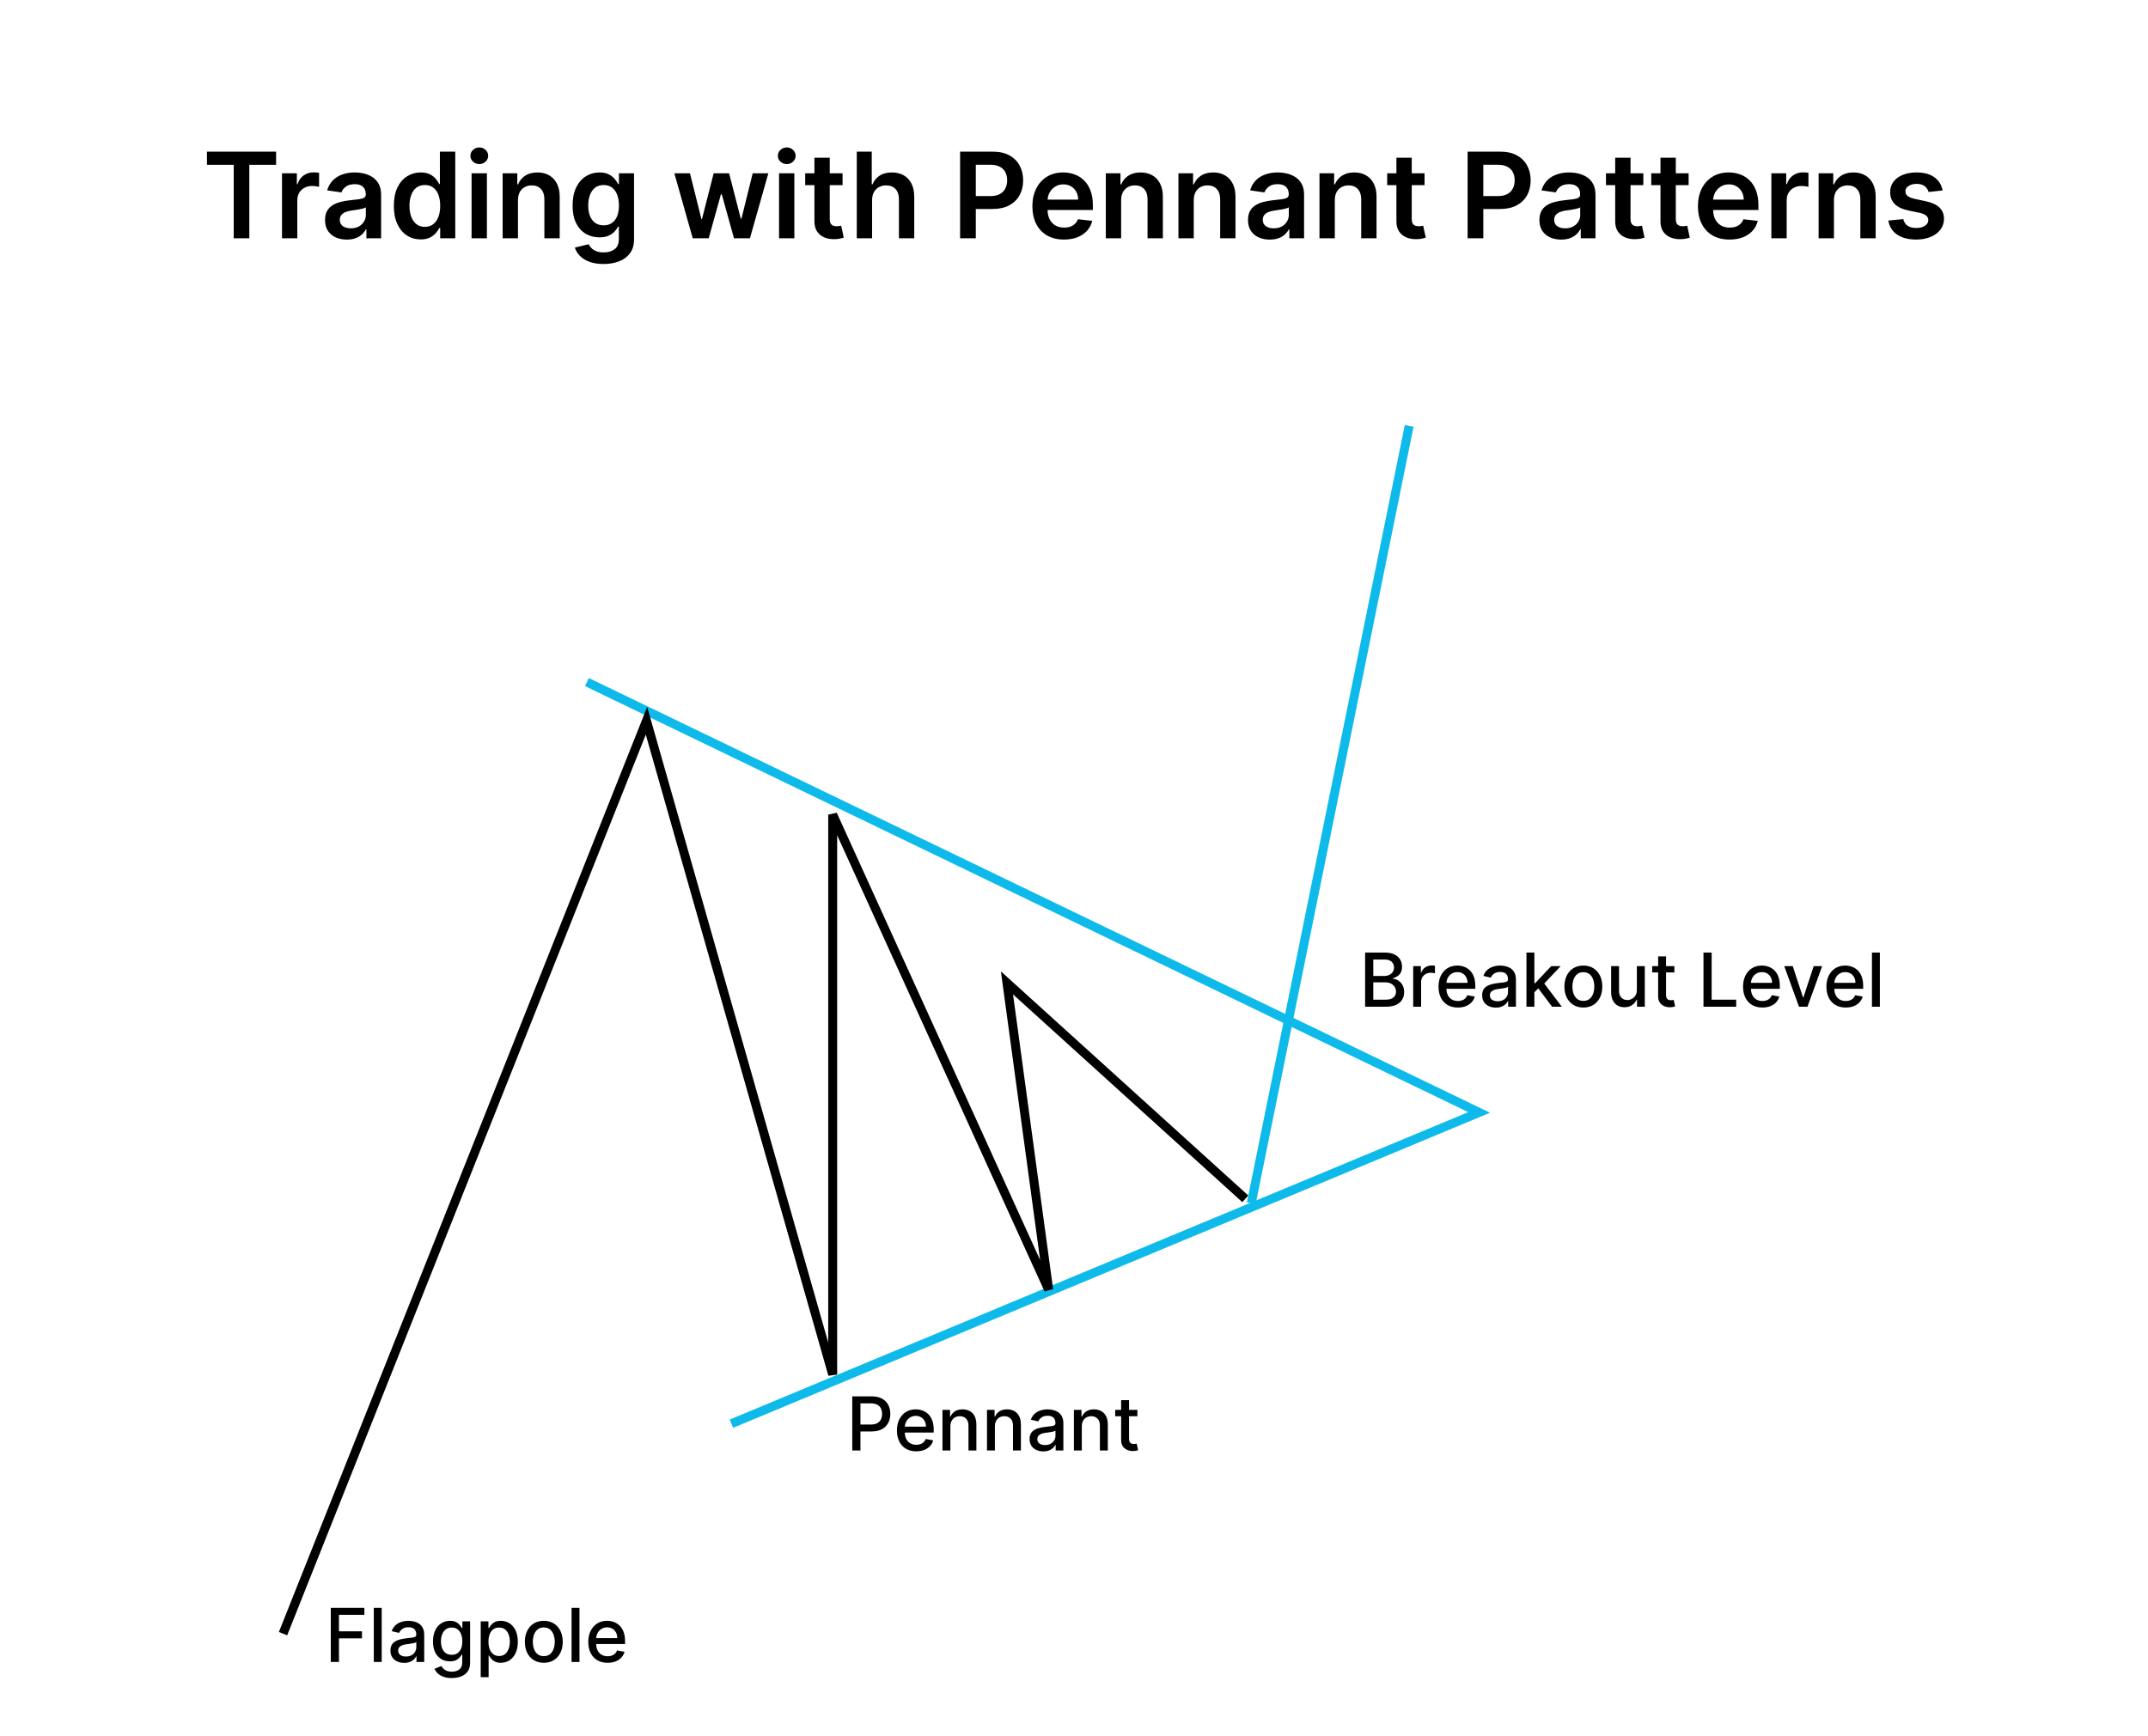 <?xml version="1.0" encoding="UTF-8"?> <svg xmlns="http://www.w3.org/2000/svg" width="721" height="583" viewBox="0 0 721 583" fill="none"><path d="M69.466 55.327V50.909H92.676V55.327H83.685V80H78.457V55.327H69.466ZM94.658 80V58.182H99.644V61.818H99.871C100.268 60.559 100.95 59.588 101.916 58.906C102.892 58.215 104.004 57.869 105.254 57.869C105.538 57.869 105.856 57.883 106.206 57.912C106.566 57.931 106.864 57.964 107.101 58.011V62.742C106.883 62.666 106.537 62.599 106.064 62.543C105.6 62.476 105.15 62.443 104.714 62.443C103.777 62.443 102.934 62.647 102.186 63.054C101.447 63.452 100.865 64.006 100.439 64.716C100.013 65.426 99.8 66.245 99.8 67.173V80H94.658ZM116.405 80.44C115.022 80.44 113.777 80.194 112.669 79.702C111.571 79.2 110.699 78.461 110.055 77.486C109.421 76.51 109.104 75.308 109.104 73.878C109.104 72.647 109.331 71.629 109.786 70.824C110.24 70.019 110.86 69.375 111.646 68.892C112.432 68.409 113.318 68.044 114.303 67.798C115.297 67.543 116.324 67.358 117.385 67.244C118.663 67.112 119.7 66.993 120.496 66.889C121.291 66.776 121.869 66.605 122.229 66.378C122.598 66.141 122.783 65.776 122.783 65.284V65.199C122.783 64.129 122.465 63.3 121.831 62.713C121.196 62.126 120.283 61.832 119.089 61.832C117.83 61.832 116.831 62.107 116.092 62.656C115.363 63.206 114.871 63.854 114.615 64.602L109.814 63.92C110.193 62.595 110.818 61.487 111.689 60.597C112.56 59.697 113.625 59.025 114.885 58.58C116.144 58.125 117.536 57.898 119.061 57.898C120.112 57.898 121.159 58.021 122.2 58.267C123.242 58.513 124.194 58.92 125.055 59.489C125.917 60.047 126.608 60.81 127.129 61.776C127.66 62.742 127.925 63.949 127.925 65.398V80H122.982V77.003H122.811C122.499 77.609 122.058 78.177 121.49 78.707C120.931 79.228 120.226 79.65 119.374 79.972C118.531 80.284 117.541 80.44 116.405 80.44ZM117.74 76.662C118.772 76.662 119.667 76.458 120.425 76.051C121.182 75.635 121.765 75.085 122.172 74.403C122.589 73.722 122.797 72.978 122.797 72.173V69.602C122.636 69.735 122.361 69.858 121.973 69.972C121.594 70.085 121.168 70.185 120.695 70.27C120.221 70.355 119.752 70.431 119.288 70.497C118.824 70.563 118.422 70.62 118.081 70.668C117.314 70.772 116.627 70.942 116.021 71.179C115.415 71.416 114.937 71.747 114.587 72.173C114.236 72.59 114.061 73.13 114.061 73.793C114.061 74.74 114.407 75.454 115.098 75.938C115.789 76.421 116.67 76.662 117.74 76.662ZM141.192 80.383C139.478 80.383 137.944 79.943 136.589 79.062C135.235 78.182 134.165 76.903 133.379 75.227C132.593 73.551 132.2 71.515 132.2 69.119C132.2 66.695 132.598 64.65 133.393 62.983C134.198 61.307 135.283 60.043 136.646 59.19C138.01 58.329 139.53 57.898 141.206 57.898C142.484 57.898 143.536 58.115 144.359 58.551C145.183 58.977 145.837 59.493 146.32 60.099C146.803 60.696 147.177 61.26 147.442 61.79H147.655V50.909H152.811V80H147.754V76.562H147.442C147.177 77.093 146.793 77.656 146.291 78.253C145.789 78.84 145.126 79.342 144.303 79.758C143.479 80.175 142.442 80.383 141.192 80.383ZM142.626 76.165C143.715 76.165 144.643 75.871 145.411 75.284C146.178 74.688 146.76 73.859 147.158 72.798C147.555 71.738 147.754 70.502 147.754 69.091C147.754 67.68 147.555 66.454 147.158 65.412C146.769 64.37 146.192 63.561 145.425 62.983C144.667 62.405 143.734 62.117 142.626 62.117C141.481 62.117 140.524 62.415 139.757 63.011C138.99 63.608 138.412 64.432 138.024 65.483C137.636 66.534 137.442 67.737 137.442 69.091C137.442 70.454 137.636 71.671 138.024 72.742C138.422 73.802 139.004 74.64 139.771 75.256C140.548 75.862 141.5 76.165 142.626 76.165ZM158.29 80V58.182H163.433V80H158.29ZM160.876 55.085C160.061 55.085 159.361 54.815 158.773 54.276C158.186 53.726 157.893 53.068 157.893 52.301C157.893 51.525 158.186 50.867 158.773 50.327C159.361 49.778 160.061 49.503 160.876 49.503C161.7 49.503 162.4 49.778 162.978 50.327C163.565 50.867 163.859 51.525 163.859 52.301C163.859 53.068 163.565 53.726 162.978 54.276C162.4 54.815 161.7 55.085 160.876 55.085ZM173.862 67.216V80H168.72V58.182H173.635V61.889H173.891C174.393 60.668 175.193 59.697 176.291 58.977C177.399 58.258 178.768 57.898 180.396 57.898C181.902 57.898 183.214 58.22 184.331 58.864C185.458 59.508 186.329 60.44 186.945 61.662C187.57 62.883 187.877 64.365 187.868 66.108V80H182.726V66.903C182.726 65.445 182.347 64.304 181.589 63.48C180.841 62.656 179.804 62.244 178.479 62.244C177.579 62.244 176.779 62.443 176.078 62.841C175.387 63.229 174.842 63.793 174.445 64.531C174.056 65.27 173.862 66.165 173.862 67.216ZM202.584 88.636C200.737 88.636 199.151 88.385 197.825 87.883C196.5 87.391 195.434 86.728 194.629 85.895C193.824 85.062 193.266 84.138 192.953 83.125L197.584 82.003C197.792 82.429 198.095 82.85 198.493 83.267C198.891 83.693 199.426 84.044 200.098 84.318C200.78 84.602 201.637 84.744 202.669 84.744C204.127 84.744 205.335 84.389 206.291 83.679C207.248 82.978 207.726 81.823 207.726 80.213V76.079H207.47C207.205 76.61 206.817 77.154 206.305 77.713C205.804 78.272 205.136 78.74 204.303 79.119C203.479 79.498 202.442 79.688 201.192 79.688C199.516 79.688 197.996 79.294 196.632 78.508C195.278 77.713 194.198 76.529 193.393 74.957C192.598 73.376 192.2 71.397 192.2 69.02C192.2 66.624 192.598 64.602 193.393 62.955C194.198 61.297 195.283 60.043 196.646 59.19C198.01 58.329 199.53 57.898 201.206 57.898C202.484 57.898 203.536 58.115 204.359 58.551C205.193 58.977 205.856 59.493 206.348 60.099C206.84 60.696 207.214 61.26 207.47 61.79H207.754V58.182H212.825V80.355C212.825 82.221 212.38 83.764 211.49 84.986C210.6 86.207 209.383 87.121 207.839 87.727C206.296 88.333 204.544 88.636 202.584 88.636ZM202.626 75.653C203.715 75.653 204.643 75.388 205.411 74.858C206.178 74.328 206.76 73.565 207.158 72.571C207.555 71.577 207.754 70.383 207.754 68.992C207.754 67.618 207.555 66.416 207.158 65.383C206.769 64.351 206.192 63.551 205.425 62.983C204.667 62.405 203.734 62.117 202.626 62.117C201.481 62.117 200.524 62.415 199.757 63.011C198.99 63.608 198.412 64.427 198.024 65.469C197.636 66.501 197.442 67.675 197.442 68.992C197.442 70.327 197.636 71.496 198.024 72.5C198.422 73.494 199.004 74.271 199.771 74.829C200.548 75.379 201.5 75.653 202.626 75.653ZM232.52 80L226.355 58.182H231.597L235.432 73.523H235.631L239.551 58.182H244.736L248.656 73.438H248.869L252.648 58.182H257.903L251.724 80H246.369L242.278 65.256H241.98L237.889 80H232.52ZM261.494 80V58.182H266.636V80H261.494ZM264.079 55.085C263.264 55.085 262.564 54.815 261.977 54.276C261.389 53.726 261.096 53.068 261.096 52.301C261.096 51.525 261.389 50.867 261.977 50.327C262.564 49.778 263.264 49.503 264.079 49.503C264.903 49.503 265.603 49.778 266.181 50.327C266.768 50.867 267.062 51.525 267.062 52.301C267.062 53.068 266.768 53.726 266.181 54.276C265.603 54.815 264.903 55.085 264.079 55.085ZM282.818 58.182V62.159H270.276V58.182H282.818ZM273.372 52.955H278.514V73.438C278.514 74.129 278.618 74.659 278.827 75.028C279.045 75.388 279.329 75.635 279.679 75.767C280.029 75.9 280.418 75.966 280.844 75.966C281.166 75.966 281.459 75.942 281.724 75.895C281.999 75.847 282.207 75.805 282.349 75.767L283.216 79.787C282.941 79.882 282.548 79.986 282.037 80.099C281.535 80.213 280.92 80.279 280.19 80.298C278.902 80.336 277.742 80.142 276.71 79.716C275.678 79.28 274.859 78.608 274.253 77.699C273.656 76.79 273.363 75.653 273.372 74.29V52.955ZM292.729 67.216V80H287.587V50.909H292.616V61.889H292.871C293.383 60.658 294.174 59.688 295.244 58.977C296.323 58.258 297.696 57.898 299.363 57.898C300.878 57.898 302.199 58.215 303.326 58.849C304.453 59.484 305.324 60.412 305.94 61.633C306.565 62.855 306.877 64.347 306.877 66.108V80H301.735V66.903C301.735 65.436 301.356 64.294 300.599 63.48C299.851 62.656 298.799 62.244 297.445 62.244C296.536 62.244 295.722 62.443 295.002 62.841C294.292 63.229 293.733 63.793 293.326 64.531C292.928 65.27 292.729 66.165 292.729 67.216ZM322.268 80V50.909H333.177C335.412 50.909 337.287 51.326 338.802 52.159C340.326 52.992 341.477 54.138 342.254 55.597C343.04 57.045 343.433 58.693 343.433 60.54C343.433 62.405 343.04 64.062 342.254 65.511C341.468 66.96 340.308 68.101 338.773 68.935C337.239 69.758 335.35 70.171 333.106 70.171H325.876V65.838H332.396C333.702 65.838 334.772 65.611 335.606 65.156C336.439 64.702 337.055 64.077 337.452 63.281C337.86 62.486 338.063 61.572 338.063 60.54C338.063 59.508 337.86 58.599 337.452 57.812C337.055 57.026 336.434 56.416 335.592 55.98C334.758 55.535 333.683 55.312 332.367 55.312H327.538V80H322.268ZM357.129 80.426C354.942 80.426 353.053 79.972 351.462 79.062C349.88 78.144 348.663 76.847 347.811 75.171C346.959 73.485 346.533 71.501 346.533 69.219C346.533 66.974 346.959 65.005 347.811 63.31C348.673 61.605 349.875 60.279 351.419 59.332C352.963 58.376 354.776 57.898 356.859 57.898C358.204 57.898 359.473 58.115 360.666 58.551C361.869 58.977 362.929 59.64 363.848 60.54C364.776 61.439 365.505 62.585 366.036 63.977C366.566 65.36 366.831 67.008 366.831 68.921V70.497H348.947V67.031H361.902C361.893 66.046 361.679 65.171 361.263 64.403C360.846 63.627 360.264 63.016 359.516 62.571C358.777 62.126 357.915 61.903 356.93 61.903C355.879 61.903 354.956 62.159 354.161 62.67C353.365 63.172 352.745 63.835 352.3 64.659C351.864 65.474 351.642 66.368 351.632 67.344V70.369C351.632 71.638 351.864 72.727 352.328 73.636C352.792 74.536 353.441 75.227 354.274 75.71C355.107 76.184 356.083 76.421 357.2 76.421C357.948 76.421 358.625 76.316 359.232 76.108C359.838 75.89 360.363 75.573 360.808 75.156C361.253 74.74 361.589 74.224 361.817 73.608L366.618 74.148C366.315 75.417 365.737 76.525 364.885 77.472C364.042 78.409 362.963 79.138 361.646 79.659C360.33 80.171 358.824 80.426 357.129 80.426ZM376.323 67.216V80H371.181V58.182H376.096V61.889H376.352C376.853 60.668 377.654 59.697 378.752 58.977C379.86 58.258 381.228 57.898 382.857 57.898C384.363 57.898 385.674 58.22 386.792 58.864C387.919 59.508 388.79 60.44 389.406 61.662C390.031 62.883 390.338 64.365 390.329 66.108V80H385.187V66.903C385.187 65.445 384.808 64.304 384.05 63.48C383.302 62.656 382.265 62.244 380.94 62.244C380.04 62.244 379.24 62.443 378.539 62.841C377.848 63.229 377.303 63.793 376.906 64.531C376.517 65.27 376.323 66.165 376.323 67.216ZM400.698 67.216V80H395.556V58.182H400.471V61.889H400.727C401.228 60.668 402.029 59.697 403.127 58.977C404.235 58.258 405.603 57.898 407.232 57.898C408.738 57.898 410.049 58.22 411.167 58.864C412.294 59.508 413.165 60.44 413.781 61.662C414.406 62.883 414.713 64.365 414.704 66.108V80H409.562V66.903C409.562 65.445 409.183 64.304 408.425 63.48C407.677 62.656 406.64 62.244 405.315 62.244C404.415 62.244 403.615 62.443 402.914 62.841C402.223 63.229 401.678 63.793 401.281 64.531C400.892 65.27 400.698 66.165 400.698 67.216ZM426.21 80.44C424.827 80.44 423.582 80.194 422.474 79.702C421.375 79.2 420.504 78.461 419.86 77.486C419.226 76.51 418.908 75.308 418.908 73.878C418.908 72.647 419.136 71.629 419.59 70.824C420.045 70.019 420.665 69.375 421.451 68.892C422.237 68.409 423.122 68.044 424.107 67.798C425.102 67.543 426.129 67.358 427.19 67.244C428.468 67.112 429.505 66.993 430.3 66.889C431.096 66.776 431.674 66.605 432.033 66.378C432.403 66.141 432.587 65.776 432.587 65.284V65.199C432.587 64.129 432.27 63.3 431.636 62.713C431.001 62.126 430.087 61.832 428.894 61.832C427.635 61.832 426.636 62.107 425.897 62.656C425.168 63.206 424.675 63.854 424.42 64.602L419.619 63.92C419.997 62.595 420.622 61.487 421.494 60.597C422.365 59.697 423.43 59.025 424.69 58.58C425.949 58.125 427.341 57.898 428.866 57.898C429.917 57.898 430.963 58.021 432.005 58.267C433.047 58.513 433.998 58.92 434.86 59.489C435.722 60.047 436.413 60.81 436.934 61.776C437.464 62.742 437.729 63.949 437.729 65.398V80H432.786V77.003H432.616C432.303 77.609 431.863 78.177 431.295 78.707C430.736 79.228 430.031 79.65 429.178 79.972C428.335 80.284 427.346 80.44 426.21 80.44ZM427.545 76.662C428.577 76.662 429.472 76.458 430.229 76.051C430.987 75.635 431.569 75.085 431.977 74.403C432.393 73.722 432.602 72.978 432.602 72.173V69.602C432.441 69.735 432.166 69.858 431.778 69.972C431.399 70.085 430.973 70.185 430.499 70.27C430.026 70.355 429.557 70.431 429.093 70.497C428.629 70.563 428.227 70.62 427.886 70.668C427.119 70.772 426.432 70.942 425.826 71.179C425.22 71.416 424.742 71.747 424.391 72.173C424.041 72.59 423.866 73.13 423.866 73.793C423.866 74.74 424.211 75.454 424.903 75.938C425.594 76.421 426.475 76.662 427.545 76.662ZM448.042 67.216V80H442.9V58.182H447.815V61.889H448.07C448.572 60.668 449.372 59.697 450.471 58.977C451.579 58.258 452.947 57.898 454.576 57.898C456.082 57.898 457.393 58.22 458.511 58.864C459.638 59.508 460.509 60.44 461.124 61.662C461.749 62.883 462.057 64.365 462.048 66.108V80H456.906V66.903C456.906 65.445 456.527 64.304 455.769 63.48C455.021 62.656 453.984 62.244 452.658 62.244C451.759 62.244 450.959 62.443 450.258 62.841C449.567 63.229 449.022 63.793 448.624 64.531C448.236 65.27 448.042 66.165 448.042 67.216ZM478.17 58.182V62.159H465.627V58.182H478.17ZM468.724 52.955H473.866V73.438C473.866 74.129 473.97 74.659 474.178 75.028C474.396 75.388 474.68 75.635 475.031 75.767C475.381 75.9 475.769 75.966 476.195 75.966C476.517 75.966 476.811 75.942 477.076 75.895C477.351 75.847 477.559 75.805 477.701 75.767L478.567 79.787C478.293 79.882 477.9 79.986 477.388 80.099C476.887 80.213 476.271 80.279 475.542 80.298C474.254 80.336 473.094 80.142 472.062 79.716C471.03 79.28 470.21 78.608 469.604 77.699C469.008 76.79 468.714 75.653 468.724 74.29V52.955ZM492.619 80V50.909H503.528C505.763 50.909 507.638 51.326 509.153 52.159C510.678 52.992 511.829 54.138 512.605 55.597C513.391 57.045 513.784 58.693 513.784 60.54C513.784 62.405 513.391 64.062 512.605 65.511C511.819 66.96 510.659 68.101 509.125 68.935C507.591 69.758 505.702 70.171 503.457 70.171H496.227V65.838H502.747C504.054 65.838 505.124 65.611 505.957 65.156C506.791 64.702 507.406 64.077 507.804 63.281C508.211 62.486 508.415 61.572 508.415 60.54C508.415 59.508 508.211 58.599 507.804 57.812C507.406 57.026 506.786 56.416 505.943 55.98C505.11 55.535 504.035 55.312 502.719 55.312H497.889V80H492.619ZM524.022 80.44C522.639 80.44 521.394 80.194 520.286 79.702C519.188 79.2 518.317 78.461 517.673 77.486C517.038 76.51 516.721 75.308 516.721 73.878C516.721 72.647 516.948 71.629 517.403 70.824C517.857 70.019 518.478 69.375 519.263 68.892C520.049 68.409 520.935 68.044 521.92 67.798C522.914 67.543 523.942 67.358 525.002 67.244C526.281 67.112 527.317 66.993 528.113 66.889C528.908 66.776 529.486 66.605 529.846 66.378C530.215 66.141 530.4 65.776 530.4 65.284V65.199C530.4 64.129 530.083 63.3 529.448 62.713C528.814 62.126 527.9 61.832 526.707 61.832C525.447 61.832 524.448 62.107 523.71 62.656C522.98 63.206 522.488 63.854 522.232 64.602L517.431 63.92C517.81 62.595 518.435 61.487 519.306 60.597C520.177 59.697 521.243 59.025 522.502 58.58C523.762 58.125 525.154 57.898 526.678 57.898C527.729 57.898 528.776 58.021 529.817 58.267C530.859 58.513 531.811 58.92 532.673 59.489C533.534 60.047 534.226 60.81 534.746 61.776C535.277 62.742 535.542 63.949 535.542 65.398V80H530.599V77.003H530.428C530.116 77.609 529.675 78.177 529.107 78.707C528.549 79.228 527.843 79.65 526.991 79.972C526.148 80.284 525.158 80.44 524.022 80.44ZM525.357 76.662C526.389 76.662 527.284 76.458 528.042 76.051C528.799 75.635 529.382 75.085 529.789 74.403C530.206 73.722 530.414 72.978 530.414 72.173V69.602C530.253 69.735 529.978 69.858 529.59 69.972C529.211 70.085 528.785 70.185 528.312 70.27C527.838 70.355 527.37 70.431 526.906 70.497C526.442 70.563 526.039 70.62 525.698 70.668C524.931 70.772 524.245 70.942 523.638 71.179C523.032 71.416 522.554 71.747 522.204 72.173C521.853 72.59 521.678 73.13 521.678 73.793C521.678 74.74 522.024 75.454 522.715 75.938C523.406 76.421 524.287 76.662 525.357 76.662ZM551.607 58.182V62.159H539.065V58.182H551.607ZM542.161 52.955H547.303V73.438C547.303 74.129 547.407 74.659 547.616 75.028C547.834 75.388 548.118 75.635 548.468 75.767C548.818 75.9 549.207 75.966 549.633 75.966C549.955 75.966 550.248 75.942 550.513 75.895C550.788 75.847 550.996 75.805 551.138 75.767L552.005 79.787C551.73 79.882 551.337 79.986 550.826 80.099C550.324 80.213 549.709 80.279 548.979 80.298C547.692 80.336 546.531 80.142 545.499 79.716C544.467 79.28 543.648 78.608 543.042 77.699C542.445 76.79 542.152 75.653 542.161 74.29V52.955ZM566.803 58.182V62.159H554.26V58.182H566.803ZM557.357 52.955H562.499V73.438C562.499 74.129 562.603 74.659 562.811 75.028C563.029 75.388 563.313 75.635 563.663 75.767C564.014 75.9 564.402 75.966 564.828 75.966C565.15 75.966 565.444 75.942 565.709 75.895C565.983 75.847 566.192 75.805 566.334 75.767L567.2 79.787C566.926 79.882 566.533 79.986 566.021 80.099C565.519 80.213 564.904 80.279 564.175 80.298C562.887 80.336 561.727 80.142 560.695 79.716C559.662 79.28 558.843 78.608 558.237 77.699C557.641 76.79 557.347 75.653 557.357 74.29V52.955ZM580.528 80.426C578.34 80.426 576.451 79.972 574.86 79.062C573.279 78.144 572.062 76.847 571.21 75.171C570.357 73.485 569.931 71.501 569.931 69.219C569.931 66.974 570.357 65.005 571.21 63.31C572.071 61.605 573.274 60.279 574.817 59.332C576.361 58.376 578.174 57.898 580.258 57.898C581.603 57.898 582.871 58.115 584.065 58.551C585.267 58.977 586.328 59.64 587.246 60.54C588.174 61.439 588.904 62.585 589.434 63.977C589.964 65.36 590.229 67.008 590.229 68.921V70.497H572.346V67.031H585.3C585.291 66.046 585.078 65.171 584.661 64.403C584.245 63.627 583.662 63.016 582.914 62.571C582.175 62.126 581.314 61.903 580.329 61.903C579.278 61.903 578.354 62.159 577.559 62.67C576.763 63.172 576.143 63.835 575.698 64.659C575.263 65.474 575.04 66.368 575.031 67.344V70.369C575.031 71.638 575.263 72.727 575.727 73.636C576.191 74.536 576.839 75.227 577.673 75.71C578.506 76.184 579.481 76.421 580.599 76.421C581.347 76.421 582.024 76.316 582.63 76.108C583.236 75.89 583.762 75.573 584.207 75.156C584.652 74.74 584.988 74.224 585.215 73.608L590.016 74.148C589.713 75.417 589.136 76.525 588.283 77.472C587.441 78.409 586.361 79.138 585.045 79.659C583.728 80.171 582.223 80.426 580.528 80.426ZM594.58 80V58.182H599.565V61.818H599.793C600.19 60.559 600.872 59.588 601.838 58.906C602.813 58.215 603.926 57.869 605.176 57.869C605.46 57.869 605.777 57.883 606.128 57.912C606.488 57.931 606.786 57.964 607.023 58.011V62.742C606.805 62.666 606.459 62.599 605.986 62.543C605.522 62.476 605.072 62.443 604.636 62.443C603.699 62.443 602.856 62.647 602.108 63.054C601.369 63.452 600.787 64.006 600.361 64.716C599.935 65.426 599.722 66.245 599.722 67.173V80H594.58ZM615.581 67.216V80H610.439V58.182H615.354V61.889H615.609C616.111 60.668 616.911 59.697 618.01 58.977C619.118 58.258 620.486 57.898 622.115 57.898C623.621 57.898 624.932 58.22 626.05 58.864C627.177 59.508 628.048 60.44 628.663 61.662C629.288 62.883 629.596 64.365 629.587 66.108V80H624.445V66.903C624.445 65.445 624.066 64.304 623.308 63.48C622.56 62.656 621.523 62.244 620.197 62.244C619.298 62.244 618.498 62.443 617.797 62.841C617.106 63.229 616.561 63.793 616.163 64.531C615.775 65.27 615.581 66.165 615.581 67.216ZM652.058 63.949L647.371 64.46C647.238 63.987 647.006 63.542 646.675 63.125C646.353 62.708 645.917 62.372 645.368 62.117C644.819 61.861 644.146 61.733 643.351 61.733C642.281 61.733 641.381 61.965 640.652 62.429C639.932 62.893 639.577 63.494 639.587 64.233C639.577 64.867 639.809 65.383 640.283 65.781C640.766 66.179 641.561 66.506 642.669 66.761L646.391 67.557C648.455 68.002 649.989 68.707 650.993 69.673C652.006 70.639 652.518 71.903 652.527 73.466C652.518 74.839 652.115 76.051 651.32 77.102C650.534 78.144 649.44 78.958 648.038 79.546C646.637 80.133 645.027 80.426 643.209 80.426C640.538 80.426 638.389 79.867 636.76 78.75C635.131 77.623 634.161 76.056 633.848 74.048L638.862 73.565C639.089 74.55 639.572 75.294 640.311 75.796C641.05 76.297 642.011 76.548 643.195 76.548C644.416 76.548 645.396 76.297 646.135 75.796C646.883 75.294 647.257 74.673 647.257 73.935C647.257 73.31 647.016 72.794 646.533 72.386C646.059 71.979 645.321 71.667 644.317 71.449L640.595 70.668C638.502 70.232 636.954 69.498 635.95 68.466C634.946 67.424 634.449 66.108 634.459 64.517C634.449 63.172 634.814 62.008 635.553 61.023C636.301 60.028 637.338 59.261 638.663 58.722C639.999 58.172 641.537 57.898 643.28 57.898C645.837 57.898 647.849 58.442 649.317 59.531C650.794 60.62 651.708 62.093 652.058 63.949Z" fill="black"></path><path d="M111.033 558V539.818H122.308V542.18H113.776V547.719H121.5V550.072H113.776V558H111.033ZM128.123 539.818V558H125.469V539.818H128.123ZM135.663 558.302C134.798 558.302 134.017 558.142 133.319 557.822C132.62 557.497 132.067 557.026 131.659 556.411C131.256 555.795 131.055 555.041 131.055 554.147C131.055 553.378 131.203 552.744 131.499 552.247C131.795 551.75 132.194 551.356 132.697 551.066C133.2 550.776 133.763 550.557 134.384 550.409C135.006 550.261 135.639 550.149 136.284 550.072C137.101 549.977 137.764 549.9 138.273 549.841C138.782 549.776 139.152 549.673 139.382 549.531C139.613 549.388 139.729 549.158 139.729 548.838V548.776C139.729 548.001 139.51 547.4 139.072 546.974C138.64 546.548 137.994 546.335 137.136 546.335C136.243 546.335 135.538 546.533 135.023 546.929C134.514 547.32 134.162 547.755 133.967 548.234L131.472 547.666C131.768 546.838 132.2 546.169 132.768 545.66C133.342 545.145 134.002 544.772 134.748 544.541C135.494 544.304 136.278 544.186 137.101 544.186C137.645 544.186 138.222 544.251 138.832 544.381C139.447 544.506 140.022 544.737 140.554 545.074C141.093 545.411 141.534 545.894 141.877 546.521C142.22 547.142 142.392 547.95 142.392 548.945V558H139.8V556.136H139.693C139.521 556.479 139.264 556.816 138.921 557.148C138.577 557.479 138.136 557.754 137.598 557.973C137.059 558.192 136.414 558.302 135.663 558.302ZM136.24 556.171C136.973 556.171 137.601 556.026 138.122 555.736C138.648 555.446 139.048 555.067 139.32 554.6C139.598 554.126 139.737 553.62 139.737 553.082V551.324C139.643 551.419 139.459 551.507 139.187 551.59C138.921 551.667 138.616 551.735 138.273 551.794C137.929 551.848 137.595 551.898 137.269 551.945C136.944 551.987 136.672 552.022 136.453 552.052C135.938 552.117 135.467 552.226 135.041 552.38C134.621 552.534 134.283 552.756 134.029 553.046C133.78 553.33 133.656 553.709 133.656 554.183C133.656 554.839 133.899 555.337 134.384 555.674C134.869 556.005 135.488 556.171 136.24 556.171ZM151.645 563.398C150.562 563.398 149.63 563.256 148.848 562.972C148.073 562.688 147.44 562.312 146.948 561.844C146.457 561.377 146.09 560.865 145.848 560.308L148.129 559.367C148.289 559.628 148.502 559.903 148.768 560.193C149.041 560.489 149.408 560.74 149.869 560.947C150.337 561.155 150.938 561.258 151.671 561.258C152.678 561.258 153.509 561.013 154.166 560.521C154.823 560.036 155.152 559.261 155.152 558.195V555.514H154.983C154.823 555.804 154.592 556.127 154.29 556.482C153.995 556.837 153.586 557.145 153.065 557.405C152.544 557.666 151.867 557.796 151.032 557.796C149.955 557.796 148.984 557.544 148.12 557.041C147.262 556.532 146.582 555.783 146.078 554.795C145.581 553.801 145.333 552.579 145.333 551.129C145.333 549.679 145.578 548.436 146.07 547.4C146.567 546.364 147.247 545.571 148.111 545.021C148.976 544.464 149.955 544.186 151.05 544.186C151.896 544.186 152.58 544.328 153.101 544.612C153.622 544.89 154.027 545.216 154.317 545.589C154.613 545.962 154.841 546.29 155.001 546.574H155.196V544.364H157.797V558.302C157.797 559.474 157.525 560.435 156.98 561.187C156.436 561.939 155.699 562.495 154.77 562.856C153.847 563.217 152.805 563.398 151.645 563.398ZM151.618 555.594C152.382 555.594 153.027 555.417 153.554 555.061C154.086 554.7 154.489 554.185 154.761 553.517C155.039 552.842 155.178 552.034 155.178 551.093C155.178 550.176 155.042 549.368 154.77 548.669C154.498 547.971 154.098 547.426 153.571 547.036C153.045 546.639 152.394 546.441 151.618 546.441C150.819 546.441 150.153 546.648 149.621 547.062C149.088 547.471 148.686 548.027 148.413 548.732C148.147 549.436 148.014 550.223 148.014 551.093C148.014 551.987 148.15 552.771 148.422 553.446C148.694 554.12 149.097 554.647 149.63 555.026C150.168 555.405 150.831 555.594 151.618 555.594ZM161.357 563.114V544.364H163.95V546.574H164.171C164.325 546.29 164.547 545.962 164.837 545.589C165.127 545.216 165.53 544.89 166.045 544.612C166.56 544.328 167.24 544.186 168.087 544.186C169.187 544.186 170.17 544.464 171.034 545.021C171.898 545.577 172.576 546.379 173.067 547.426C173.564 548.474 173.813 549.735 173.813 551.208C173.813 552.682 173.567 553.946 173.076 554.999C172.585 556.047 171.91 556.855 171.052 557.423C170.194 557.985 169.214 558.266 168.113 558.266C167.285 558.266 166.607 558.127 166.08 557.849C165.559 557.571 165.151 557.245 164.855 556.873C164.559 556.5 164.331 556.168 164.171 555.878H164.012V563.114H161.357ZM163.958 551.182C163.958 552.141 164.097 552.981 164.376 553.703C164.654 554.425 165.056 554.99 165.583 555.399C166.11 555.801 166.755 556.002 167.518 556.002C168.312 556.002 168.974 555.792 169.507 555.372C170.04 554.946 170.442 554.369 170.714 553.641C170.993 552.913 171.132 552.093 171.132 551.182C171.132 550.282 170.996 549.474 170.723 548.758C170.457 548.042 170.055 547.477 169.516 547.062C168.983 546.648 168.317 546.441 167.518 546.441C166.749 546.441 166.098 546.639 165.565 547.036C165.039 547.432 164.639 547.986 164.367 548.696C164.095 549.406 163.958 550.235 163.958 551.182ZM182.531 558.275C181.252 558.275 180.137 557.982 179.184 557.396C178.231 556.81 177.491 555.991 176.964 554.937C176.438 553.884 176.174 552.653 176.174 551.244C176.174 549.829 176.438 548.592 176.964 547.533C177.491 546.474 178.231 545.651 179.184 545.065C180.137 544.479 181.252 544.186 182.531 544.186C183.809 544.186 184.925 544.479 185.878 545.065C186.831 545.651 187.571 546.474 188.097 547.533C188.624 548.592 188.887 549.829 188.887 551.244C188.887 552.653 188.624 553.884 188.097 554.937C187.571 555.991 186.831 556.81 185.878 557.396C184.925 557.982 183.809 558.275 182.531 558.275ZM182.54 556.047C183.368 556.047 184.055 555.828 184.599 555.39C185.144 554.952 185.546 554.369 185.807 553.641C186.073 552.913 186.206 552.111 186.206 551.235C186.206 550.365 186.073 549.566 185.807 548.838C185.546 548.104 185.144 547.515 184.599 547.071C184.055 546.627 183.368 546.406 182.54 546.406C181.705 546.406 181.013 546.627 180.462 547.071C179.918 547.515 179.512 548.104 179.246 548.838C178.986 549.566 178.855 550.365 178.855 551.235C178.855 552.111 178.986 552.913 179.246 553.641C179.512 554.369 179.918 554.952 180.462 555.39C181.013 555.828 181.705 556.047 182.54 556.047ZM194.505 539.818V558H191.85V539.818H194.505ZM203.953 558.275C202.61 558.275 201.452 557.988 200.482 557.414C199.517 556.834 198.771 556.02 198.245 554.973C197.724 553.919 197.463 552.685 197.463 551.271C197.463 549.874 197.724 548.643 198.245 547.577C198.771 546.512 199.505 545.681 200.446 545.083C201.393 544.485 202.5 544.186 203.767 544.186C204.536 544.186 205.282 544.313 206.004 544.568C206.726 544.822 207.374 545.222 207.948 545.766C208.522 546.311 208.975 547.018 209.306 547.888C209.638 548.752 209.804 549.803 209.804 551.04V551.981H198.964V549.992H207.202C207.202 549.294 207.06 548.675 206.776 548.137C206.492 547.592 206.093 547.163 205.578 546.849C205.069 546.536 204.471 546.379 203.784 546.379C203.039 546.379 202.388 546.562 201.831 546.929C201.281 547.29 200.855 547.764 200.553 548.35C200.257 548.93 200.109 549.56 200.109 550.241V551.794C200.109 552.706 200.269 553.481 200.588 554.12C200.914 554.76 201.367 555.248 201.947 555.585C202.527 555.917 203.204 556.082 203.98 556.082C204.483 556.082 204.941 556.011 205.356 555.869C205.77 555.721 206.128 555.502 206.43 555.212C206.732 554.922 206.963 554.564 207.122 554.138L209.635 554.591C209.434 555.331 209.073 555.979 208.552 556.535C208.037 557.086 207.389 557.515 206.608 557.822C205.832 558.124 204.947 558.275 203.953 558.275Z" fill="black"></path><path d="M286.071 487V468.818H292.552C293.967 468.818 295.138 469.076 296.068 469.591C296.997 470.105 297.692 470.81 298.154 471.703C298.616 472.591 298.846 473.592 298.846 474.704C298.846 475.823 298.613 476.829 298.145 477.723C297.683 478.61 296.985 479.315 296.05 479.836C295.121 480.35 293.952 480.608 292.543 480.608H288.087V478.282H292.295C293.188 478.282 293.913 478.128 294.47 477.82C295.026 477.507 295.434 477.08 295.695 476.542C295.955 476.003 296.085 475.391 296.085 474.704C296.085 474.018 295.955 473.408 295.695 472.875C295.434 472.343 295.023 471.925 294.461 471.624C293.904 471.322 293.171 471.171 292.259 471.171H288.814V487H286.071ZM307.556 487.275C306.212 487.275 305.055 486.988 304.084 486.414C303.12 485.834 302.374 485.02 301.847 483.973C301.326 482.919 301.066 481.685 301.066 480.271C301.066 478.874 301.326 477.643 301.847 476.577C302.374 475.512 303.108 474.681 304.049 474.083C304.996 473.485 306.103 473.186 307.369 473.186C308.139 473.186 308.884 473.313 309.606 473.568C310.328 473.822 310.977 474.222 311.551 474.766C312.125 475.311 312.578 476.018 312.909 476.888C313.24 477.752 313.406 478.803 313.406 480.04V480.981H302.566V478.992H310.805C310.805 478.294 310.663 477.675 310.379 477.137C310.095 476.592 309.695 476.163 309.18 475.849C308.671 475.536 308.073 475.379 307.387 475.379C306.641 475.379 305.99 475.562 305.434 475.929C304.883 476.29 304.457 476.764 304.155 477.35C303.859 477.93 303.712 478.56 303.712 479.241V480.794C303.712 481.706 303.871 482.481 304.191 483.12C304.516 483.76 304.969 484.248 305.549 484.585C306.129 484.917 306.807 485.082 307.582 485.082C308.085 485.082 308.544 485.011 308.958 484.869C309.373 484.721 309.731 484.502 310.033 484.212C310.334 483.922 310.565 483.564 310.725 483.138L313.237 483.591C313.036 484.331 312.675 484.979 312.154 485.535C311.639 486.086 310.991 486.515 310.21 486.822C309.435 487.124 308.55 487.275 307.556 487.275ZM319.006 478.903V487H316.351V473.364H318.899V475.583H319.068C319.382 474.861 319.873 474.281 320.542 473.843C321.216 473.405 322.066 473.186 323.09 473.186C324.019 473.186 324.833 473.381 325.531 473.772C326.229 474.157 326.771 474.731 327.156 475.494C327.54 476.258 327.733 477.202 327.733 478.326V487H325.078V478.646C325.078 477.658 324.821 476.885 324.306 476.329C323.791 475.767 323.084 475.485 322.184 475.485C321.569 475.485 321.021 475.619 320.542 475.885C320.068 476.151 319.692 476.542 319.414 477.057C319.142 477.566 319.006 478.181 319.006 478.903ZM333.947 478.903V487H331.293V473.364H333.841V475.583H334.009C334.323 474.861 334.814 474.281 335.483 473.843C336.158 473.405 337.007 473.186 338.031 473.186C338.96 473.186 339.774 473.381 340.472 473.772C341.171 474.157 341.712 474.731 342.097 475.494C342.482 476.258 342.674 477.202 342.674 478.326V487H340.02V478.646C340.02 477.658 339.762 476.885 339.247 476.329C338.732 475.767 338.025 475.485 337.125 475.485C336.51 475.485 335.962 475.619 335.483 475.885C335.01 476.151 334.634 476.542 334.356 477.057C334.083 477.566 333.947 478.181 333.947 478.903ZM350.203 487.302C349.338 487.302 348.557 487.142 347.859 486.822C347.16 486.497 346.607 486.026 346.199 485.411C345.796 484.795 345.595 484.041 345.595 483.147C345.595 482.378 345.743 481.744 346.039 481.247C346.335 480.75 346.734 480.356 347.237 480.066C347.74 479.776 348.303 479.557 348.924 479.409C349.546 479.261 350.179 479.149 350.824 479.072C351.641 478.977 352.304 478.9 352.813 478.841C353.322 478.776 353.692 478.673 353.922 478.531C354.153 478.388 354.269 478.158 354.269 477.838V477.776C354.269 477.001 354.05 476.4 353.612 475.974C353.18 475.548 352.534 475.335 351.676 475.335C350.783 475.335 350.078 475.533 349.563 475.929C349.054 476.32 348.702 476.755 348.507 477.234L346.012 476.666C346.308 475.838 346.74 475.169 347.308 474.66C347.882 474.145 348.542 473.772 349.288 473.541C350.034 473.304 350.818 473.186 351.641 473.186C352.185 473.186 352.762 473.251 353.372 473.381C353.987 473.506 354.562 473.737 355.094 474.074C355.633 474.411 356.074 474.894 356.417 475.521C356.76 476.142 356.932 476.95 356.932 477.945V487H354.34V485.136H354.233C354.061 485.479 353.804 485.816 353.461 486.148C353.117 486.479 352.677 486.754 352.138 486.973C351.599 487.192 350.954 487.302 350.203 487.302ZM350.78 485.171C351.514 485.171 352.141 485.026 352.662 484.736C353.188 484.446 353.588 484.067 353.86 483.6C354.138 483.126 354.277 482.62 354.277 482.082V480.324C354.183 480.419 353.999 480.507 353.727 480.59C353.461 480.667 353.156 480.735 352.813 480.794C352.469 480.848 352.135 480.898 351.809 480.945C351.484 480.987 351.212 481.022 350.993 481.052C350.478 481.117 350.007 481.226 349.581 481.38C349.161 481.534 348.824 481.756 348.569 482.046C348.32 482.33 348.196 482.709 348.196 483.183C348.196 483.839 348.439 484.337 348.924 484.674C349.409 485.005 350.028 485.171 350.78 485.171ZM363.122 478.903V487H360.468V473.364H363.015V475.583H363.184C363.498 474.861 363.989 474.281 364.658 473.843C365.333 473.405 366.182 473.186 367.206 473.186C368.135 473.186 368.949 473.381 369.647 473.772C370.346 474.157 370.887 474.731 371.272 475.494C371.657 476.258 371.849 477.202 371.849 478.326V487H369.194V478.646C369.194 477.658 368.937 476.885 368.422 476.329C367.907 475.767 367.2 475.485 366.3 475.485C365.685 475.485 365.137 475.619 364.658 475.885C364.184 476.151 363.809 476.542 363.53 477.057C363.258 477.566 363.122 478.181 363.122 478.903ZM381.774 473.364V475.494H374.326V473.364H381.774ZM376.323 470.097H378.978V482.996C378.978 483.511 379.055 483.899 379.209 484.159C379.363 484.414 379.561 484.588 379.803 484.683C380.052 484.772 380.321 484.816 380.611 484.816C380.824 484.816 381.011 484.801 381.171 484.772C381.33 484.742 381.455 484.718 381.544 484.701L382.023 486.893C381.869 486.953 381.65 487.012 381.366 487.071C381.082 487.136 380.727 487.172 380.301 487.178C379.602 487.189 378.951 487.065 378.348 486.805C377.744 486.544 377.256 486.142 376.883 485.597C376.51 485.053 376.323 484.369 376.323 483.547V470.097Z" fill="black"></path><path d="M458.216 338V319.818H464.875C466.165 319.818 467.233 320.031 468.08 320.457C468.926 320.878 469.559 321.449 469.979 322.171C470.4 322.887 470.61 323.695 470.61 324.594C470.61 325.352 470.471 325.991 470.192 326.512C469.914 327.027 469.541 327.441 469.074 327.755C468.612 328.063 468.103 328.288 467.547 328.43V328.607C468.151 328.637 468.739 328.832 469.314 329.193C469.894 329.548 470.373 330.054 470.752 330.711C471.131 331.368 471.32 332.167 471.32 333.108C471.32 334.038 471.101 334.872 470.663 335.612C470.231 336.346 469.562 336.929 468.657 337.361C467.751 337.787 466.594 338 465.185 338H458.216ZM460.96 335.647H464.919C466.233 335.647 467.174 335.393 467.742 334.884C468.31 334.375 468.594 333.739 468.594 332.975C468.594 332.401 468.449 331.874 468.159 331.395C467.869 330.915 467.455 330.534 466.917 330.25C466.384 329.966 465.751 329.824 465.017 329.824H460.96V335.647ZM460.96 327.684H464.635C465.25 327.684 465.804 327.566 466.295 327.329C466.792 327.092 467.186 326.761 467.476 326.335C467.772 325.902 467.92 325.393 467.92 324.808C467.92 324.056 467.656 323.426 467.13 322.917C466.603 322.408 465.795 322.153 464.706 322.153H460.96V327.684ZM474.361 338V324.364H476.926V326.53H477.068C477.317 325.796 477.755 325.219 478.382 324.799C479.016 324.373 479.732 324.159 480.531 324.159C480.696 324.159 480.892 324.165 481.117 324.177C481.347 324.189 481.528 324.204 481.658 324.222V326.761C481.552 326.731 481.362 326.699 481.09 326.663C480.818 326.622 480.546 326.601 480.273 326.601C479.646 326.601 479.087 326.734 478.595 327C478.11 327.261 477.725 327.625 477.441 328.092C477.157 328.554 477.015 329.081 477.015 329.673V338H474.361ZM489.344 338.275C488.001 338.275 486.844 337.988 485.873 337.414C484.908 336.834 484.162 336.02 483.636 334.973C483.115 333.919 482.854 332.685 482.854 331.271C482.854 329.874 483.115 328.643 483.636 327.577C484.162 326.512 484.896 325.681 485.837 325.083C486.784 324.485 487.891 324.186 489.158 324.186C489.927 324.186 490.673 324.313 491.395 324.568C492.117 324.822 492.765 325.222 493.339 325.766C493.913 326.311 494.366 327.018 494.698 327.888C495.029 328.752 495.195 329.803 495.195 331.04V331.981H484.355V329.992H492.593C492.593 329.294 492.451 328.675 492.167 328.137C491.883 327.592 491.484 327.163 490.969 326.849C490.46 326.536 489.862 326.379 489.176 326.379C488.43 326.379 487.779 326.562 487.222 326.929C486.672 327.29 486.246 327.764 485.944 328.35C485.648 328.93 485.5 329.56 485.5 330.241V331.794C485.5 332.706 485.66 333.481 485.979 334.12C486.305 334.76 486.758 335.248 487.338 335.585C487.918 335.917 488.595 336.082 489.371 336.082C489.874 336.082 490.333 336.011 490.747 335.869C491.161 335.721 491.519 335.502 491.821 335.212C492.123 334.922 492.354 334.564 492.514 334.138L495.026 334.591C494.825 335.331 494.464 335.979 493.943 336.535C493.428 337.086 492.78 337.515 491.999 337.822C491.223 338.124 490.339 338.275 489.344 338.275ZM502.108 338.302C501.244 338.302 500.463 338.142 499.765 337.822C499.066 337.497 498.513 337.026 498.104 336.411C497.702 335.795 497.501 335.041 497.501 334.147C497.501 333.378 497.649 332.744 497.945 332.247C498.241 331.75 498.64 331.356 499.143 331.066C499.646 330.776 500.208 330.557 500.83 330.409C501.451 330.261 502.085 330.149 502.73 330.072C503.547 329.977 504.209 329.9 504.718 329.841C505.227 329.776 505.597 329.673 505.828 329.531C506.059 329.388 506.174 329.158 506.174 328.838V328.776C506.174 328.001 505.955 327.4 505.517 326.974C505.085 326.548 504.44 326.335 503.582 326.335C502.688 326.335 501.984 326.533 501.469 326.929C500.96 327.32 500.608 327.755 500.413 328.234L497.918 327.666C498.214 326.838 498.646 326.169 499.214 325.66C499.788 325.145 500.448 324.772 501.194 324.541C501.94 324.304 502.724 324.186 503.547 324.186C504.091 324.186 504.668 324.251 505.278 324.381C505.893 324.506 506.467 324.737 507 325.074C507.539 325.411 507.98 325.894 508.323 326.521C508.666 327.142 508.838 327.95 508.838 328.945V338H506.245V336.136H506.139C505.967 336.479 505.71 336.816 505.366 337.148C505.023 337.479 504.582 337.754 504.044 337.973C503.505 338.192 502.86 338.302 502.108 338.302ZM502.685 336.171C503.419 336.171 504.047 336.026 504.567 335.736C505.094 335.446 505.494 335.067 505.766 334.6C506.044 334.126 506.183 333.62 506.183 333.082V331.324C506.089 331.419 505.905 331.507 505.633 331.59C505.366 331.667 505.062 331.735 504.718 331.794C504.375 331.848 504.041 331.898 503.715 331.945C503.39 331.987 503.117 332.022 502.898 332.052C502.384 332.117 501.913 332.226 501.487 332.38C501.067 332.534 500.729 332.756 500.475 333.046C500.226 333.33 500.102 333.709 500.102 334.183C500.102 334.839 500.345 335.337 500.83 335.674C501.315 336.005 501.934 336.171 502.685 336.171ZM514.815 333.375L514.797 330.134H515.259L520.692 324.364H523.87L517.673 330.933H517.256L514.815 333.375ZM512.373 338V319.818H515.028V338H512.373ZM520.985 338L516.102 331.519L517.931 329.664L524.243 338H520.985ZM531.472 338.275C530.193 338.275 529.078 337.982 528.125 337.396C527.172 336.81 526.432 335.991 525.905 334.937C525.379 333.884 525.115 332.653 525.115 331.244C525.115 329.829 525.379 328.592 525.905 327.533C526.432 326.474 527.172 325.651 528.125 325.065C529.078 324.479 530.193 324.186 531.472 324.186C532.75 324.186 533.866 324.479 534.819 325.065C535.772 325.651 536.511 326.474 537.038 327.533C537.565 328.592 537.828 329.829 537.828 331.244C537.828 332.653 537.565 333.884 537.038 334.937C536.511 335.991 535.772 336.81 534.819 337.396C533.866 337.982 532.75 338.275 531.472 338.275ZM531.481 336.047C532.309 336.047 532.996 335.828 533.54 335.39C534.085 334.952 534.487 334.369 534.748 333.641C535.014 332.913 535.147 332.111 535.147 331.235C535.147 330.365 535.014 329.566 534.748 328.838C534.487 328.104 534.085 327.515 533.54 327.071C532.996 326.627 532.309 326.406 531.481 326.406C530.646 326.406 529.954 326.627 529.403 327.071C528.859 327.515 528.453 328.104 528.187 328.838C527.927 329.566 527.796 330.365 527.796 331.235C527.796 332.111 527.927 332.913 528.187 333.641C528.453 334.369 528.859 334.952 529.403 335.39C529.954 335.828 530.646 336.047 531.481 336.047ZM549.429 332.345V324.364H552.093V338H549.483V335.638H549.341C549.027 336.366 548.524 336.973 547.831 337.458C547.145 337.938 546.29 338.178 545.266 338.178C544.39 338.178 543.614 337.985 542.94 337.6C542.271 337.21 541.744 336.633 541.359 335.869C540.981 335.106 540.791 334.162 540.791 333.037V324.364H543.446V332.718C543.446 333.647 543.703 334.387 544.218 334.937C544.733 335.488 545.402 335.763 546.225 335.763C546.722 335.763 547.216 335.638 547.707 335.39C548.204 335.141 548.616 334.766 548.941 334.262C549.273 333.759 549.435 333.12 549.429 332.345ZM562.025 324.364V326.494H554.576V324.364H562.025ZM556.574 321.097H559.228V333.996C559.228 334.511 559.305 334.899 559.459 335.159C559.613 335.414 559.811 335.588 560.054 335.683C560.303 335.772 560.572 335.816 560.862 335.816C561.075 335.816 561.261 335.801 561.421 335.772C561.581 335.742 561.705 335.718 561.794 335.701L562.273 337.893C562.12 337.953 561.901 338.012 561.616 338.071C561.332 338.136 560.977 338.172 560.551 338.178C559.853 338.189 559.202 338.065 558.598 337.805C557.994 337.544 557.506 337.142 557.133 336.597C556.76 336.053 556.574 335.369 556.574 334.547V321.097ZM571.79 338V319.818H574.534V335.638H582.772V338H571.79ZM591.566 338.275C590.222 338.275 589.065 337.988 588.095 337.414C587.13 336.834 586.384 336.02 585.857 334.973C585.337 333.919 585.076 332.685 585.076 331.271C585.076 329.874 585.337 328.643 585.857 327.577C586.384 326.512 587.118 325.681 588.059 325.083C589.006 324.485 590.113 324.186 591.379 324.186C592.149 324.186 592.895 324.313 593.617 324.568C594.339 324.822 594.987 325.222 595.561 325.766C596.135 326.311 596.588 327.018 596.919 327.888C597.251 328.752 597.416 329.803 597.416 331.04V331.981H586.577V329.992H594.815C594.815 329.294 594.673 328.675 594.389 328.137C594.105 327.592 593.705 327.163 593.191 326.849C592.682 326.536 592.084 326.379 591.397 326.379C590.651 326.379 590 326.562 589.444 326.929C588.894 327.29 588.468 327.764 588.166 328.35C587.87 328.93 587.722 329.56 587.722 330.241V331.794C587.722 332.706 587.882 333.481 588.201 334.12C588.527 334.76 588.979 335.248 589.559 335.585C590.14 335.917 590.817 336.082 591.593 336.082C592.096 336.082 592.554 336.011 592.969 335.869C593.383 335.721 593.741 335.502 594.043 335.212C594.345 334.922 594.575 334.564 594.735 334.138L597.248 334.591C597.046 335.331 596.685 335.979 596.165 336.535C595.65 337.086 595.002 337.515 594.22 337.822C593.445 338.124 592.56 338.275 591.566 338.275ZM611.636 324.364L606.691 338H603.851L598.897 324.364H601.747L605.2 334.857H605.342L608.787 324.364H611.636ZM619.544 338.275C618.201 338.275 617.044 337.988 616.073 337.414C615.108 336.834 614.363 336.02 613.836 334.973C613.315 333.919 613.055 332.685 613.055 331.271C613.055 329.874 613.315 328.643 613.836 327.577C614.363 326.512 615.097 325.681 616.038 325.083C616.985 324.485 618.091 324.186 619.358 324.186C620.127 324.186 620.873 324.313 621.595 324.568C622.317 324.822 622.965 325.222 623.539 325.766C624.114 326.311 624.566 327.018 624.898 327.888C625.229 328.752 625.395 329.803 625.395 331.04V331.981H614.555V329.992H622.794C622.794 329.294 622.652 328.675 622.368 328.137C622.083 327.592 621.684 327.163 621.169 326.849C620.66 326.536 620.062 326.379 619.376 326.379C618.63 326.379 617.979 326.562 617.423 326.929C616.872 327.29 616.446 327.764 616.144 328.35C615.848 328.93 615.7 329.56 615.7 330.241V331.794C615.7 332.706 615.86 333.481 616.18 334.12C616.505 334.76 616.958 335.248 617.538 335.585C618.118 335.917 618.796 336.082 619.571 336.082C620.074 336.082 620.533 336.011 620.947 335.869C621.361 335.721 621.719 335.502 622.021 335.212C622.323 334.922 622.554 334.564 622.714 334.138L625.226 334.591C625.025 335.331 624.664 335.979 624.143 336.535C623.628 337.086 622.98 337.515 622.199 337.822C621.424 338.124 620.539 338.275 619.544 338.275ZM630.995 319.818V338H628.34V319.818H630.995Z" fill="black"></path><path d="M197 229L496.5 373.5L245.5 478" stroke="#0EBAE9" stroke-width="3"></path><path d="M95 548.5L217 242L279.5 461.5V273.5L352 433L338 330L418 402.5" stroke="black" stroke-width="3"></path><path d="M420 404L473 143" stroke="#0EBAE9" stroke-width="3"></path></svg> 